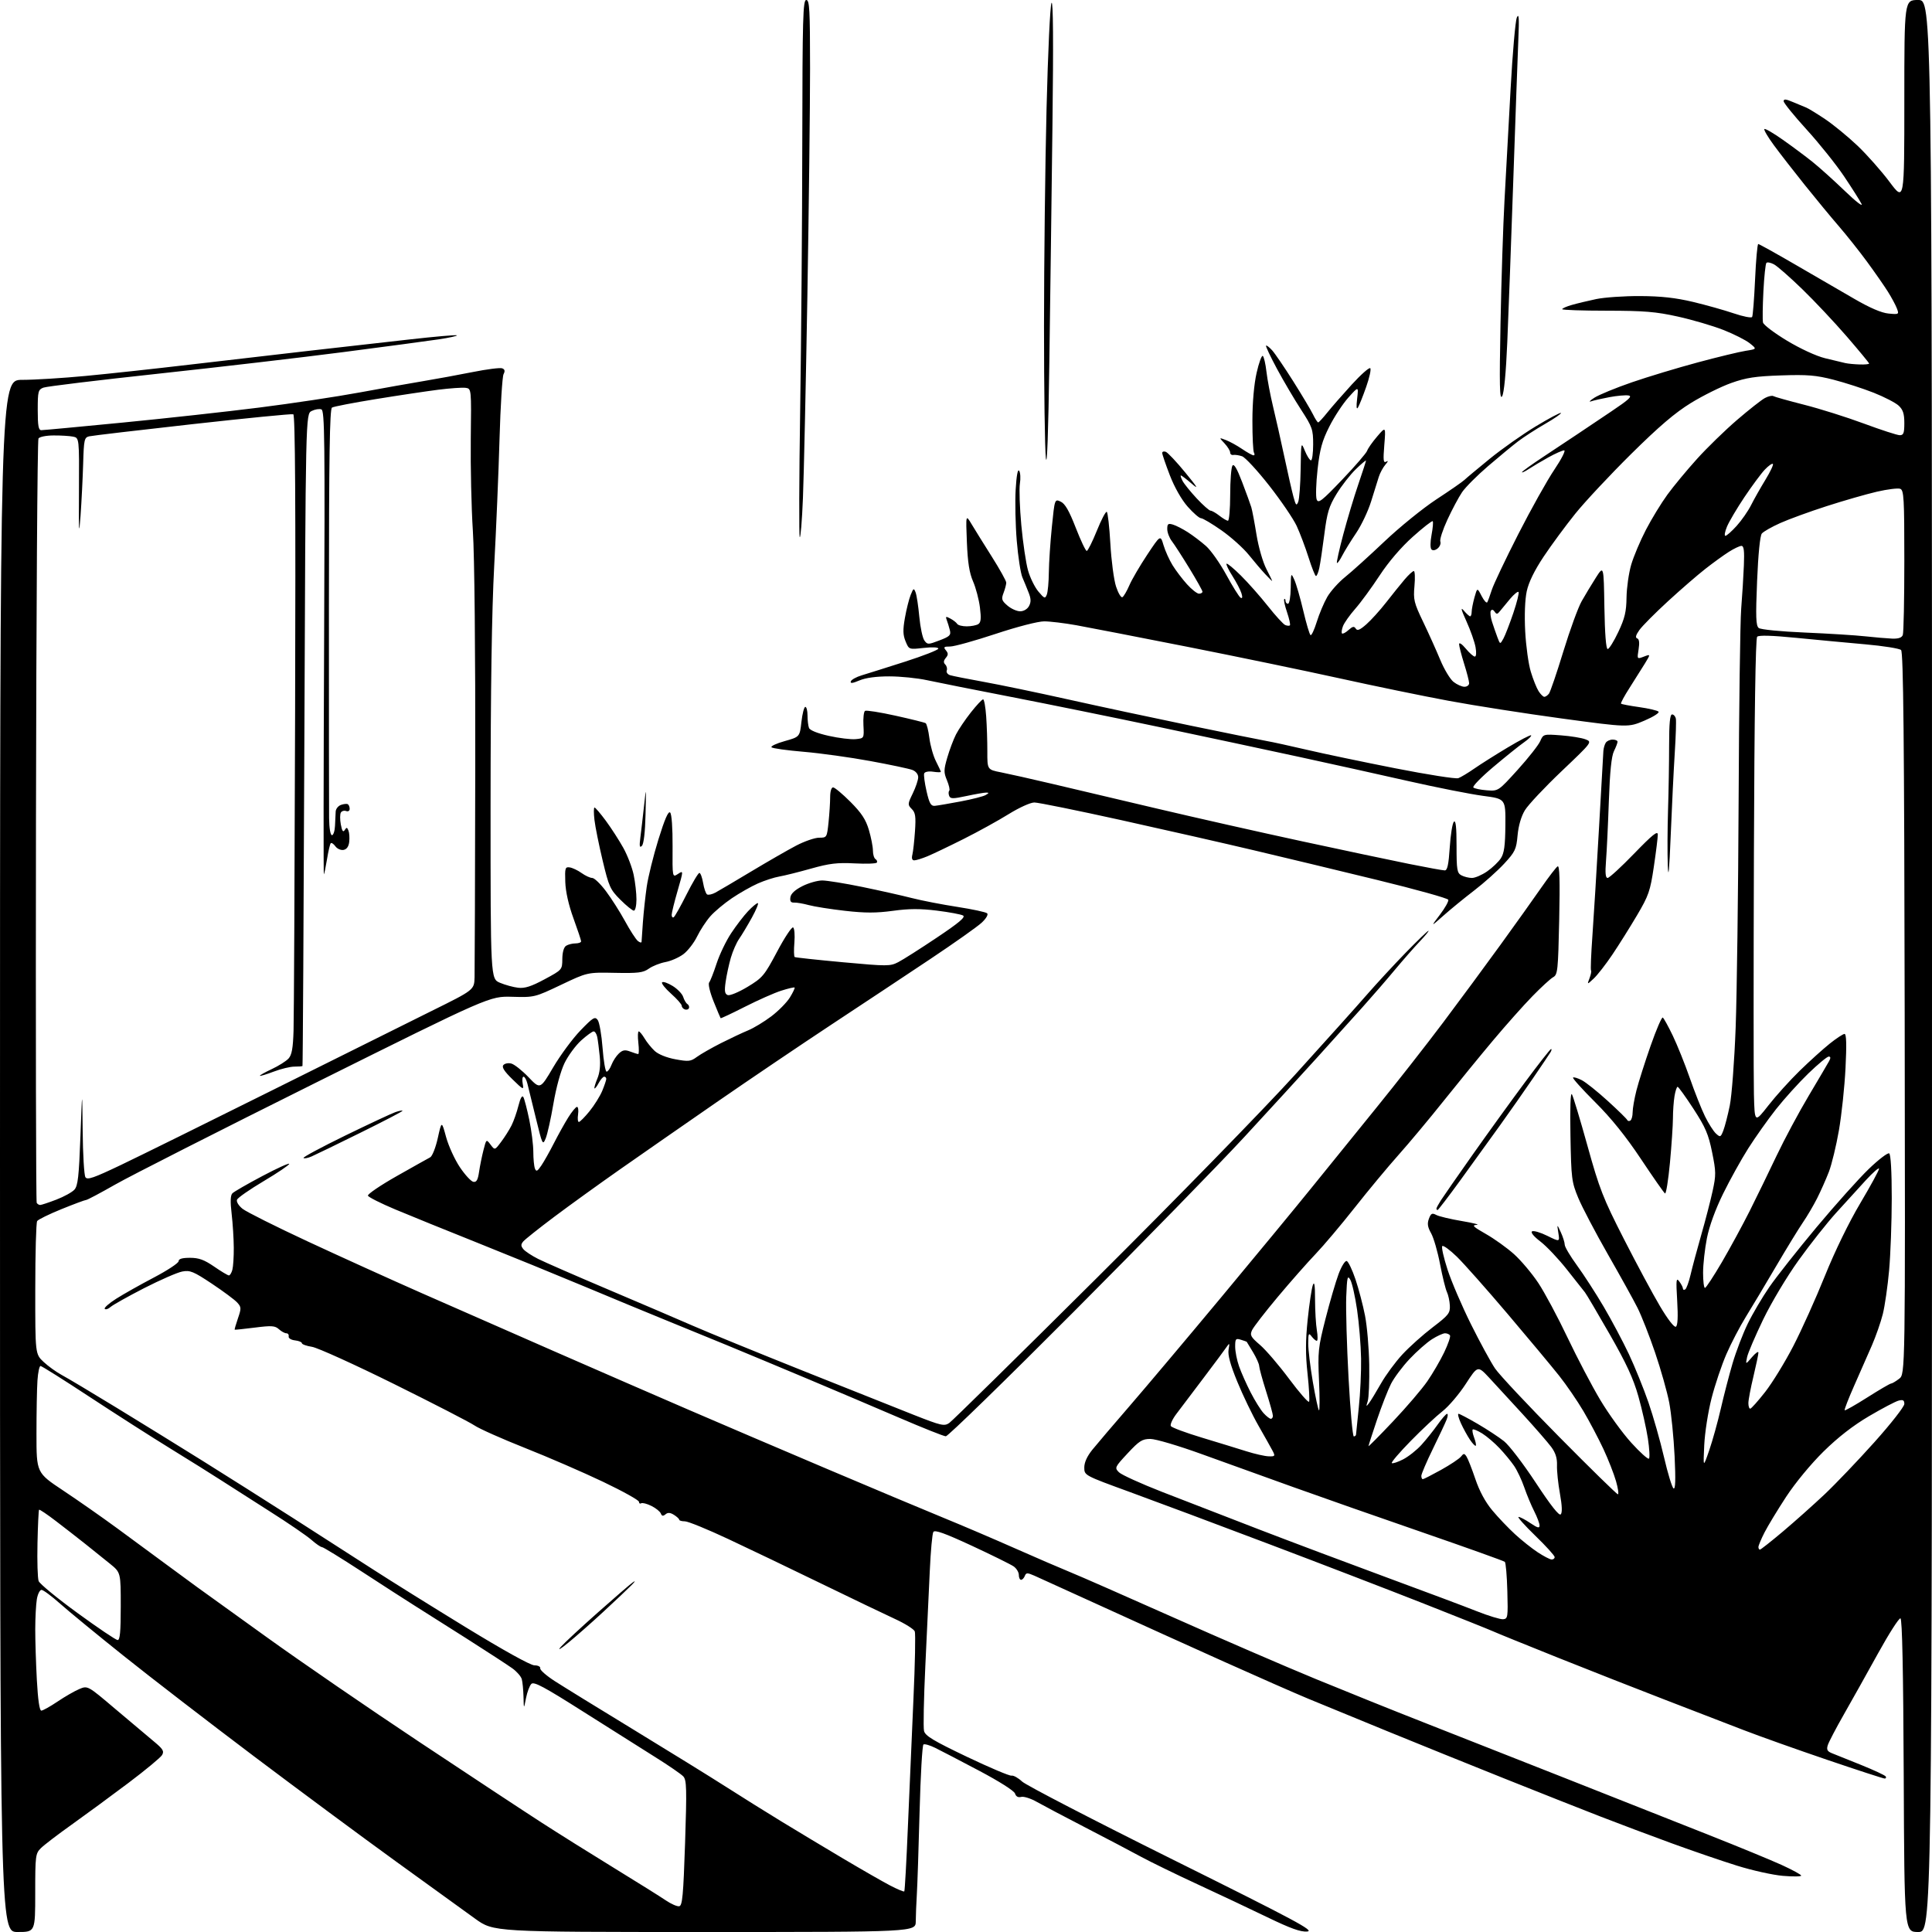 <?xml version="1.0" encoding="UTF-8" standalone="no"?>
<svg 
  version="1.1" 
  xmlns="http://www.w3.org/2000/svg" 
  xmlns:xlink="http://www.w3.org/1999/xlink" 
  xmlns:svg="http://www.w3.org/2000/svg"
  xmlns:rdf="http://www.w3.org/1999/02/22-rdf-syntax-ns#"
  xmlns:cc="http://creativecommons.org/ns#"
  xmlns:dc="http://purl.org/dc/elements/1.1/"
  viewBox="0 0 768 768"
  width="768"
  height="768"
>
<style>svg {background-color: white; }</style>"
<path stroke="none" fill="black" fill-rule="evenodd" d="M7.00,768.00C0.00,768.00 0.00,768.00 0.00,459.50C0.00,151.00 0.00,151.00 8.81,151.00C13.66,151.00 25.02,150.30 34.06,149.44C43.10,148.59 61.75,146.56 75.50,144.94C89.25,143.32 110.40,140.87 122.50,139.49C134.60,138.12 152.75,136.07 162.84,134.93C172.93,133.79 181.39,133.05 181.63,133.30C181.88,133.54 178.57,134.27 174.29,134.91C170.01,135.55 153.00,137.82 136.50,139.96C120.00,142.10 86.92,145.96 63.00,148.54C39.08,151.12 18.49,153.61 17.25,154.09C15.18,154.89 15.00,155.58 15.00,162.98C15.00,169.25 15.31,171.00 16.42,171.00C17.21,171.00 31.72,169.65 48.67,167.99C65.63,166.34 90.07,163.65 103.00,162.02C115.93,160.39 133.93,157.68 143.00,156.00C152.07,154.32 163.55,152.28 168.50,151.46C173.45,150.64 182.15,149.04 187.83,147.91C193.50,146.77 198.81,146.10 199.62,146.41C200.67,146.81 200.83,147.47 200.17,148.74C199.67,149.71 198.95,161.30 198.57,174.50C198.19,187.70 197.24,210.43 196.45,225.00C195.49,242.88 195.02,273.87 195.01,320.30C195.00,389.10 195.00,389.10 198.75,390.67C200.81,391.54 204.07,392.43 206.00,392.65C208.64,392.95 211.21,392.12 216.50,389.27C223.48,385.51 223.50,385.49 223.53,381.19C223.56,378.53 224.13,376.53 225.03,375.96C225.84,375.45 227.51,375.02 228.75,375.02C229.99,375.01 231.00,374.64 231.00,374.19C231.00,373.75 229.63,369.63 227.96,365.05C226.04,359.78 224.84,354.48 224.71,350.61C224.52,345.01 224.67,344.53 226.50,344.81C227.60,344.98 229.72,345.99 231.21,347.06C232.70,348.13 234.60,349.00 235.43,349.00C236.26,349.00 238.71,351.36 240.87,354.25C243.04,357.14 246.45,362.50 248.45,366.16C250.45,369.83 252.74,373.37 253.54,374.04C254.35,374.70 255.01,374.85 255.03,374.37C255.05,373.89 255.29,370.35 255.57,366.50C255.85,362.65 256.53,356.35 257.08,352.50C257.63,348.65 259.72,340.20 261.72,333.73C264.23,325.62 265.68,322.28 266.40,323.00C267.01,323.61 267.40,329.12 267.36,336.45C267.28,348.86 267.28,348.86 269.50,347.41C271.71,345.96 271.71,345.96 269.36,354.09C268.06,358.57 267.00,362.88 267.00,363.67C267.00,364.47 267.36,364.89 267.81,364.62C268.25,364.35 270.55,360.27 272.91,355.56C275.28,350.85 277.57,347.00 278.02,347.00C278.46,347.00 279.13,348.80 279.50,350.99C279.87,353.19 280.58,355.24 281.08,355.55C281.58,355.86 283.08,355.53 284.41,354.81C285.74,354.09 292.16,350.30 298.67,346.39C305.18,342.48 313.20,337.87 316.50,336.14C319.80,334.42 323.90,333.00 325.61,333.00C328.68,333.00 328.72,332.93 329.36,326.85C329.71,323.47 330.00,318.97 330.00,316.85C330.00,314.60 330.48,313.00 331.16,313.00C331.80,313.00 334.90,315.59 338.06,318.75C342.47,323.18 344.16,325.75 345.40,329.93C346.28,332.92 347.00,336.60 347.00,338.12C347.00,339.64 347.46,341.16 348.02,341.51C348.58,341.86 348.82,342.48 348.57,342.89C348.31,343.31 344.32,343.45 339.71,343.21C332.86,342.85 329.68,343.23 322.41,345.28C317.51,346.66 311.83,348.08 309.79,348.43C307.75,348.78 303.93,350.02 301.29,351.18C298.66,352.34 293.99,354.99 290.93,357.06C287.86,359.14 283.99,362.38 282.34,364.27C280.68,366.16 278.33,369.76 277.11,372.27C275.89,374.78 273.46,377.93 271.70,379.27C269.94,380.60 266.72,382.03 264.53,382.43C262.35,382.84 259.37,384.02 257.92,385.06C255.65,386.67 253.68,386.91 244.38,386.72C233.50,386.50 233.50,386.50 223.00,391.50C212.58,396.45 212.43,396.49 203.58,396.24C194.66,395.99 194.66,395.99 125.58,430.37C87.59,449.28 51.68,467.51 45.79,470.88C39.89,474.24 34.70,477.00 34.25,477.00C33.80,477.00 29.40,478.64 24.47,480.64C19.53,482.64 15.17,484.78 14.77,485.39C14.36,486.00 14.02,498.15 14.02,512.38C14.00,538.26 14.00,538.26 17.33,541.38C19.16,543.10 22.42,545.44 24.58,546.60C26.74,547.75 36.60,553.64 46.50,559.69C56.40,565.74 71.70,575.19 80.50,580.68C89.30,586.17 105.50,596.42 116.50,603.45C127.50,610.49 141.90,619.74 148.50,624.01C155.10,628.28 171.61,638.58 185.19,646.89C200.08,656.00 210.90,662.00 212.44,662.00C213.89,662.00 214.89,662.51 214.75,663.19C214.61,663.85 217.20,666.12 220.50,668.25C223.80,670.38 237.97,679.12 252.00,687.66C266.02,696.20 282.45,706.36 288.50,710.23C294.55,714.10 304.45,720.29 310.50,723.98C316.55,727.67 327.57,734.30 335.00,738.71C342.43,743.12 350.88,747.97 353.79,749.49C356.70,751.01 359.26,752.08 359.47,751.86C359.68,751.65 360.33,740.01 360.91,725.99C361.49,711.97 362.48,689.16 363.11,675.31C363.74,661.45 363.98,649.39 363.64,648.51C363.30,647.62 359.76,645.39 355.76,643.56C351.77,641.72 338.60,635.40 326.50,629.52C314.40,623.63 297.75,615.65 289.50,611.79C281.25,607.92 273.49,604.75 272.25,604.75C271.01,604.75 270.00,604.46 270.00,604.12C270.00,603.77 269.06,602.90 267.92,602.18C266.41,601.24 265.48,601.18 264.54,601.97C263.58,602.77 263.09,602.68 262.69,601.64C262.39,600.86 260.71,599.50 258.95,598.63C257.19,597.75 255.36,597.28 254.88,597.58C254.40,597.87 254.00,597.61 254.00,596.99C254.00,596.36 247.59,592.79 239.75,589.05C231.91,585.31 217.99,579.27 208.80,575.63C199.62,571.99 190.54,567.95 188.63,566.65C186.71,565.35 172.31,557.93 156.62,550.16C140.93,542.39 126.27,535.75 124.05,535.39C121.82,535.04 120.00,534.38 120.00,533.94C120.00,533.50 118.76,532.99 117.25,532.82C115.70,532.64 114.61,531.95 114.75,531.25C114.89,530.56 114.47,530.00 113.83,530.00C113.18,530.00 111.85,529.27 110.87,528.38C109.32,526.98 107.98,526.89 101.29,527.74C97.00,528.28 93.41,528.66 93.29,528.57C93.18,528.49 93.76,526.47 94.58,524.08C95.96,520.08 95.94,519.59 94.29,517.77C93.31,516.69 88.78,513.32 84.23,510.29C76.89,505.41 75.56,504.86 72.44,505.45C70.50,505.81 63.67,508.80 57.25,512.08C50.84,515.37 44.86,518.73 43.96,519.53C43.07,520.34 42.02,520.69 41.64,520.30C41.25,519.92 43.31,518.10 46.22,516.25C49.12,514.41 55.89,510.60 61.25,507.79C66.61,504.97 71.00,502.07 71.00,501.34C71.00,500.42 72.42,500.00 75.52,500.00C79.06,500.00 81.16,500.77 85.14,503.50C87.93,505.43 90.57,507.00 91.00,507.00C91.42,507.00 92.04,505.99 92.37,504.75C92.70,503.51 92.96,499.57 92.93,496.00C92.91,492.43 92.53,486.35 92.08,482.50C91.50,477.64 91.60,475.15 92.38,474.36C92.99,473.73 98.34,470.65 104.25,467.52C110.16,464.39 114.99,462.20 114.97,462.66C114.95,463.12 110.40,466.20 104.85,469.50C99.30,472.80 94.51,476.13 94.21,476.91C93.90,477.72 94.85,479.26 96.42,480.52C97.94,481.73 109.60,487.57 122.34,493.50C135.08,499.43 155.40,508.64 167.50,513.98C179.60,519.32 203.45,529.79 220.50,537.25C237.55,544.71 261.40,555.09 273.50,560.31C285.60,565.54 310.35,576.11 328.50,583.81C346.65,591.51 367.57,600.29 375.00,603.33C382.43,606.37 395.25,611.84 403.50,615.50C411.75,619.15 421.65,623.42 425.50,624.99C429.35,626.55 447.80,634.66 466.50,642.99C485.20,651.33 510.62,662.32 523.00,667.42C535.38,672.51 554.50,680.20 565.50,684.51C576.50,688.82 601.92,698.83 622.00,706.77C642.08,714.70 667.95,724.93 679.50,729.51C691.05,734.08 703.99,739.41 708.25,741.35C712.51,743.30 716.00,745.20 716.00,745.59C716.00,745.98 712.73,746.02 708.73,745.68C704.73,745.34 696.51,743.52 690.48,741.63C684.44,739.75 672.75,735.74 664.50,732.73C656.25,729.72 643.42,724.90 636.00,722.02C628.58,719.14 611.48,712.37 598.00,706.98C584.52,701.59 563.60,693.14 551.50,688.19C539.40,683.25 525.23,677.43 520.00,675.25C514.77,673.08 499.70,666.45 486.50,660.52C473.30,654.60 451.70,644.81 438.50,638.78C425.30,632.75 413.03,627.17 411.23,626.38C408.35,625.12 407.89,625.14 407.37,626.48C407.05,627.31 406.38,628.00 405.89,628.00C405.40,628.00 405.00,627.13 405.00,626.06C405.00,624.99 404.07,623.46 402.94,622.67C401.81,621.88 394.34,618.19 386.34,614.47C375.57,609.48 371.59,608.05 371.02,608.97C370.59,609.66 369.96,616.58 369.61,624.36C369.26,632.14 368.46,649.12 367.84,662.10C367.22,675.09 366.98,686.79 367.32,688.10C367.81,690.04 371.08,692.01 384.32,698.33C393.34,702.63 401.34,706.02 402.11,705.85C402.87,705.69 404.76,706.74 406.30,708.19C407.84,709.64 434.76,723.58 466.11,739.16C515.22,763.57 522.64,767.54 519.64,767.81C517.03,768.03 513.07,766.62 503.83,762.15C497.05,758.87 484.52,752.96 476.00,749.02C467.48,745.08 457.35,740.14 453.50,738.05C449.65,735.95 439.75,730.75 431.50,726.49C423.25,722.23 414.55,717.63 412.16,716.28C409.78,714.92 406.98,714.03 405.95,714.30C404.72,714.62 403.87,714.16 403.49,712.96C403.14,711.88 397.27,708.15 389.20,703.88C381.67,699.90 373.80,695.80 371.72,694.78C369.64,693.76 367.55,693.16 367.09,693.45C366.62,693.74 365.93,705.79 365.55,720.24C365.17,734.68 364.68,749.42 364.46,753.00C364.24,756.58 364.05,761.41 364.03,763.75C364.00,768.00 364.00,768.00 280.11,768.00C196.21,768.00 196.21,768.00 188.86,762.70C184.81,759.78 170.70,749.58 157.50,740.03C144.30,730.49 118.88,711.66 101.00,698.19C83.12,684.71 59.83,666.77 49.24,658.30C38.65,649.84 27.23,640.46 23.87,637.46C20.50,634.46 17.19,632.00 16.50,632.00C15.82,632.00 14.98,633.69 14.64,635.75C14.30,637.81 14.02,643.14 14.01,647.59C14.00,652.04 14.29,661.16 14.65,667.84C15.08,675.69 15.70,680.00 16.42,680.00C17.03,680.00 19.93,678.38 22.86,676.41C25.79,674.43 29.69,672.19 31.53,671.42C34.86,670.03 34.86,670.03 45.75,679.27C51.75,684.34 58.64,690.15 61.07,692.17C64.82,695.27 65.33,696.11 64.42,697.67C63.82,698.67 57.75,703.70 50.92,708.84C44.09,713.98 34.00,721.39 28.50,725.31C23.00,729.22 17.49,733.44 16.25,734.67C14.11,736.80 14.00,737.66 14.00,752.45C14.00,768.00 14.00,768.00 7.00,768.00zM762.51,768.00C757.02,768.00 757.02,768.00 756.76,705.83C756.58,663.99 756.16,643.55 755.46,643.32C754.89,643.13 750.88,649.39 746.55,657.24C742.22,665.08 736.11,676.00 732.97,681.50C729.83,687.00 726.95,692.51 726.57,693.74C726.02,695.50 726.37,696.18 728.19,696.92C729.46,697.43 734.68,699.53 739.79,701.58C744.90,703.64 749.31,705.70 749.60,706.16C749.88,706.62 749.70,707.00 749.18,707.00C748.67,707.00 738.40,703.66 726.37,699.57C714.34,695.48 699.33,690.14 693.00,687.69C686.67,685.25 672.73,679.87 662.00,675.73C651.27,671.60 632.15,664.08 619.50,659.03C606.85,653.97 595.15,649.22 593.50,648.47C591.85,647.73 579.48,642.78 566.00,637.47C552.52,632.16 524.85,621.51 504.50,613.81C484.15,606.10 459.30,596.81 449.27,593.15C431.04,586.50 431.04,586.50 431.02,583.39C431.01,581.35 432.12,578.90 434.25,576.26C436.04,574.05 442.70,566.23 449.07,558.87C455.43,551.52 471.87,532.00 485.61,515.50C499.35,499.00 515.49,479.43 521.49,472.00C527.48,464.57 538.96,450.40 547.00,440.50C555.04,430.60 567.03,415.30 573.64,406.50C580.25,397.70 590.55,383.75 596.52,375.50C602.50,367.25 609.79,357.03 612.73,352.78C615.68,348.54 618.58,344.76 619.18,344.39C619.96,343.91 620.14,349.92 619.81,365.55C619.37,385.78 619.20,387.46 617.42,388.44C616.36,389.02 612.65,392.43 609.17,396.00C605.68,399.57 598.67,407.45 593.59,413.50C588.50,419.55 579.68,430.35 573.97,437.50C568.27,444.65 560.16,454.36 555.94,459.09C551.73,463.81 543.87,473.26 538.49,480.09C533.11,486.91 526.11,495.20 522.95,498.50C519.79,501.80 513.04,509.45 507.97,515.50C502.90,521.55 498.28,527.52 497.71,528.76C496.79,530.75 497.17,531.46 500.85,534.61C503.15,536.57 508.37,542.66 512.44,548.12C516.52,553.58 520.08,557.67 520.37,557.21C520.65,556.75 520.38,551.75 519.77,546.09C518.93,538.37 518.95,532.99 519.83,524.47C520.48,518.24 521.41,512.09 521.88,510.82C522.49,509.19 522.75,510.89 522.75,516.55C522.76,520.98 523.08,526.49 523.47,528.80C523.86,531.11 523.85,533.00 523.45,533.00C523.05,533.00 522.12,532.21 521.39,531.25C520.22,529.71 520.06,530.04 520.04,534.00C520.03,536.48 520.85,543.35 521.86,549.27C522.88,555.19 523.97,560.30 524.30,560.63C524.62,560.96 524.64,555.66 524.33,548.86C523.82,537.31 523.99,535.70 526.91,524.24C528.63,517.50 530.97,509.49 532.11,506.44C533.26,503.36 534.70,501.06 535.34,501.27C535.98,501.48 537.55,504.77 538.83,508.57C540.11,512.38 541.82,518.88 542.62,523.00C543.43,527.12 544.18,535.90 544.29,542.50C544.40,549.10 544.13,555.62 543.69,557.00C542.99,559.20 543.05,559.29 544.20,557.78C544.91,556.83 547.06,553.31 548.96,549.96C550.86,546.61 554.69,541.41 557.46,538.42C560.23,535.42 565.65,530.57 569.50,527.64C575.83,522.82 576.48,521.99 576.34,519.00C576.25,517.18 575.72,514.75 575.17,513.59C574.62,512.44 573.39,507.45 572.44,502.50C571.50,497.55 569.90,492.03 568.89,490.24C567.49,487.76 567.29,486.38 568.02,484.45C568.83,482.32 569.29,482.09 570.93,482.96C572.01,483.54 576.63,484.64 581.19,485.40C585.76,486.17 588.38,486.85 587.00,486.91C584.95,487.01 585.60,487.65 590.63,490.51C594.01,492.42 599.05,496.04 601.85,498.55C604.64,501.06 608.98,506.21 611.50,510.00C614.01,513.78 619.24,523.54 623.11,531.69C626.99,539.84 632.84,551.00 636.13,556.50C639.41,562.00 644.95,569.65 648.45,573.50C651.94,577.35 655.11,580.20 655.49,579.83C655.87,579.46 655.67,575.86 655.06,571.83C654.44,567.80 652.75,560.27 651.29,555.10C649.28,547.98 646.52,541.99 639.84,530.33C635.00,521.88 630.59,514.40 630.04,513.73C629.49,513.05 626.28,508.99 622.91,504.71C619.53,500.42 614.78,495.40 612.35,493.54C609.69,491.51 608.37,489.89 609.02,489.48C609.63,489.11 612.35,489.91 615.08,491.26C620.04,493.71 620.04,493.71 619.47,490.11C618.91,486.50 618.91,486.50 620.46,489.86C621.31,491.72 622.00,493.93 622.00,494.78C622.00,495.64 624.20,499.36 626.90,503.05C629.59,506.74 634.35,514.11 637.48,519.42C640.61,524.74 645.12,533.23 647.51,538.29C649.89,543.36 653.39,552.00 655.29,557.50C657.19,563.00 659.97,572.79 661.47,579.25C662.97,585.72 664.68,591.30 665.26,591.66C666.01,592.12 666.13,588.26 665.68,578.83C665.32,571.41 664.36,561.85 663.55,557.58C662.73,553.31 660.20,544.36 657.93,537.69C655.66,531.02 652.51,522.99 650.92,519.85C649.34,516.70 644.02,507.11 639.11,498.53C634.20,489.94 628.93,479.90 627.39,476.21C624.76,469.86 624.59,468.53 624.28,451.50C624.07,440.35 624.29,434.07 624.86,435.00C625.36,435.82 628.15,445.05 631.05,455.50C635.81,472.63 637.23,476.27 645.51,492.50C650.56,502.40 657.03,514.45 659.90,519.28C663.00,524.50 665.55,527.78 666.19,527.38C666.92,526.93 667.09,523.51 666.71,517.11C666.21,508.62 666.31,507.73 667.57,509.44C668.36,510.51 669.00,511.77 669.00,512.25C669.00,512.73 669.40,512.87 669.90,512.56C670.39,512.26 671.35,509.64 672.02,506.75C672.69,503.86 674.59,496.77 676.24,491.00C677.90,485.23 679.94,477.35 680.78,473.50C682.18,467.09 682.17,465.79 680.58,458.00C679.14,450.87 677.94,448.09 673.18,440.77C670.06,435.98 667.22,432.04 666.88,432.02C666.54,432.01 665.98,433.69 665.64,435.75C665.30,437.81 665.02,441.75 665.02,444.50C665.01,447.25 664.48,455.21 663.83,462.20C663.17,469.18 662.29,474.68 661.87,474.42C661.44,474.16 657.14,467.99 652.30,460.72C646.32,451.74 640.51,444.52 634.15,438.18C629.01,433.06 625.03,428.63 625.31,428.36C625.59,428.08 627.15,428.55 628.79,429.39C630.43,430.24 635.08,433.96 639.13,437.66C643.19,441.35 646.65,444.75 646.84,445.20C647.02,445.65 647.58,445.76 648.09,445.45C648.59,445.14 649.00,443.65 649.00,442.15C649.00,440.65 649.68,436.74 650.51,433.46C651.34,430.18 653.87,422.22 656.13,415.76C658.39,409.31 660.57,404.23 660.98,404.49C661.39,404.74 663.18,408.00 664.97,411.72C666.76,415.45 669.79,423.00 671.71,428.50C673.62,434.00 676.34,440.86 677.75,443.74C679.16,446.61 681.13,449.71 682.13,450.62C683.84,452.17 684.01,452.09 685.06,449.38C685.67,447.80 686.82,443.35 687.61,439.50C688.40,435.65 689.45,421.70 689.95,408.50C690.44,395.30 690.97,354.57 691.13,318.00C691.28,281.43 691.74,247.22 692.15,242.00C692.57,236.78 693.05,229.01 693.22,224.75C693.46,218.93 693.22,217.00 692.25,217.00C691.54,217.00 689.28,218.07 687.23,219.38C685.18,220.68 680.98,223.72 677.91,226.13C674.83,228.53 668.15,234.32 663.05,239.00C657.95,243.68 652.84,248.82 651.69,250.43C650.26,252.44 649.98,253.49 650.80,253.77C651.61,254.04 651.79,255.45 651.37,258.11C650.74,262.05 650.74,262.05 653.45,261.02C656.17,259.98 656.17,259.98 653.88,263.74C652.61,265.81 649.87,270.16 647.79,273.41C645.70,276.66 644.17,279.50 644.39,279.72C644.61,279.94 647.86,280.56 651.62,281.09C655.38,281.62 658.83,282.43 659.29,282.89C659.75,283.35 657.23,284.95 653.69,286.46C647.26,289.19 647.26,289.19 620.88,285.62C606.37,283.65 586.12,280.49 575.87,278.58C565.62,276.68 546.05,272.64 532.37,269.62C518.69,266.60 491.52,260.97 472.00,257.11C452.48,253.26 432.64,249.40 427.92,248.55C423.20,247.70 417.42,247.00 415.07,247.00C412.61,247.00 404.37,249.13 395.71,252.00C387.41,254.75 379.30,257.00 377.69,257.00C375.19,257.00 374.94,257.22 376.00,258.50C376.99,259.70 376.99,260.31 375.96,261.54C375.05,262.65 374.99,263.39 375.76,264.16C376.36,264.76 376.62,265.82 376.35,266.53C376.08,267.24 376.68,268.08 377.68,268.40C378.68,268.71 384.68,269.90 391.00,271.04C397.32,272.18 412.40,275.31 424.50,278.01C436.60,280.71 458.43,285.38 473.00,288.39C487.57,291.40 501.30,294.18 503.50,294.56C505.70,294.93 512.90,296.51 519.50,298.05C526.10,299.60 541.94,302.91 554.70,305.42C567.45,307.93 578.70,309.69 579.70,309.34C580.69,308.98 583.52,307.28 586.00,305.56C588.48,303.83 594.48,300.04 599.34,297.13C604.20,294.22 608.38,292.05 608.64,292.31C608.90,292.57 607.63,293.82 605.81,295.09C603.99,296.36 598.53,300.74 593.68,304.83C588.83,308.91 585.23,312.61 585.68,313.04C586.13,313.47 588.55,313.97 591.05,314.16C595.60,314.50 595.60,314.50 603.30,306.00C607.53,301.32 611.56,296.21 612.25,294.64C613.49,291.80 613.56,291.79 620.50,292.31C624.35,292.60 628.73,293.31 630.24,293.89C632.98,294.94 632.98,294.94 620.74,306.58C614.01,312.98 607.45,319.96 606.16,322.10C604.69,324.53 603.61,328.25 603.26,332.07C602.76,337.62 602.29,338.61 597.93,343.33C595.30,346.17 589.93,350.98 585.99,354.00C582.05,357.02 576.55,361.52 573.76,364.00C568.69,368.50 568.69,368.50 572.38,363.62C574.42,360.94 575.92,358.26 575.72,357.67C575.53,357.08 562.79,353.53 547.43,349.79C532.07,346.04 510.05,340.75 498.50,338.02C486.95,335.28 463.20,329.89 445.73,326.02C428.25,322.16 412.71,319.00 411.18,319.00C409.62,319.00 405.15,321.03 400.95,323.63C396.85,326.18 388.77,330.64 383.00,333.53C377.23,336.43 370.76,339.52 368.63,340.40C366.50,341.28 364.16,342.00 363.44,342.00C362.57,342.00 362.31,341.23 362.68,339.75C362.99,338.51 363.45,334.31 363.72,330.42C364.12,324.58 363.90,323.04 362.44,321.59C360.77,319.91 360.78,319.62 362.84,315.39C364.03,312.94 365.00,310.05 365.00,308.95C365.00,307.77 364.04,306.58 362.66,306.06C361.37,305.57 353.83,303.97 345.91,302.52C337.98,301.06 326.10,299.41 319.50,298.85C312.90,298.30 307.14,297.49 306.70,297.07C306.25,296.64 308.60,295.53 311.90,294.61C317.91,292.92 317.91,292.92 318.58,286.96C318.95,283.68 319.65,281.00 320.13,281.00C320.61,281.00 321.00,282.54 321.00,284.42C321.00,286.30 321.26,288.53 321.59,289.37C321.95,290.31 324.99,291.53 329.46,292.52C333.47,293.42 338.27,294.00 340.13,293.82C343.50,293.50 343.50,293.50 343.23,288.32C343.08,285.48 343.36,282.89 343.87,282.58C344.37,282.27 349.81,283.13 355.95,284.49C362.10,285.85 367.50,287.19 367.95,287.47C368.40,287.75 369.07,290.41 369.44,293.39C369.82,296.37 370.99,300.53 372.06,302.62C373.13,304.71 374.00,306.60 374.00,306.82C374.00,307.05 372.61,307.02 370.91,306.77C369.13,306.51 367.63,306.80 367.38,307.45C367.14,308.07 367.57,311.26 368.32,314.54C369.43,319.38 370.05,320.47 371.60,320.33C372.64,320.24 377.24,319.46 381.82,318.59C386.40,317.73 390.90,316.58 391.82,316.04C393.18,315.25 393.21,315.06 392.00,315.07C391.18,315.07 387.65,315.68 384.18,316.43C378.73,317.59 377.78,317.58 377.30,316.35C377.00,315.56 377.02,314.65 377.34,314.33C377.66,314.01 377.25,312.15 376.44,310.20C375.12,307.04 375.13,306.06 376.57,301.11C377.46,298.06 379.01,293.94 380.02,291.96C381.03,289.98 383.70,286.03 385.95,283.18C388.20,280.33 390.38,278.00 390.80,278.00C391.21,278.00 391.76,281.04 392.02,284.75C392.29,288.46 392.49,294.75 392.48,298.73C392.46,305.95 392.46,305.95 397.98,307.03C401.02,307.63 410.02,309.65 418.00,311.53C425.98,313.41 444.88,317.87 460.00,321.44C475.12,325.01 501.00,330.85 517.50,334.41C534.00,337.97 553.22,342.04 560.22,343.44C567.22,344.85 573.56,346.00 574.32,346.00C575.35,346.00 575.85,343.68 576.30,336.86C576.62,331.83 577.36,327.24 577.94,326.66C578.69,325.91 579.00,328.78 579.00,336.26C579.00,345.79 579.21,347.04 580.93,347.96C582.00,348.53 583.89,349.00 585.13,349.00C586.37,349.00 589.08,347.83 591.15,346.40C593.21,344.97 595.67,342.62 596.61,341.19C597.93,339.18 598.34,336.18 598.41,328.06C598.50,317.54 598.50,317.54 589.50,316.36C584.55,315.70 571.27,313.08 560.00,310.53C548.73,307.97 529.15,303.64 516.50,300.89C503.85,298.15 478.88,292.82 461.00,289.05C443.12,285.28 416.57,279.88 402.00,277.05C387.43,274.22 372.36,271.22 368.52,270.39C364.68,269.55 357.93,268.87 353.52,268.87C348.34,268.86 344.14,269.43 341.65,270.48C338.90,271.65 337.91,271.76 338.21,270.87C338.44,270.18 340.40,269.09 342.56,268.45C344.73,267.80 352.46,265.36 359.75,263.03C367.04,260.69 373.00,258.36 373.00,257.84C373.00,257.29 370.62,257.17 367.17,257.56C361.33,258.22 361.33,258.22 359.99,254.97C358.93,252.42 358.87,250.41 359.72,245.61C360.31,242.25 361.34,238.15 362.00,236.50C363.10,233.76 363.27,233.68 363.97,235.50C364.39,236.60 365.05,240.95 365.44,245.16C365.83,249.38 366.74,253.63 367.45,254.60C368.69,256.29 368.95,256.29 373.45,254.57C377.55,253.01 378.09,252.48 377.58,250.48C377.27,249.22 376.71,247.42 376.35,246.48C375.79,245.01 375.99,244.93 377.79,245.89C378.95,246.51 380.17,247.46 380.50,248.01C380.84,248.55 382.55,248.99 384.31,248.98C386.06,248.98 388.12,248.58 388.88,248.10C389.93,247.43 390.09,245.88 389.54,241.49C389.15,238.34 387.92,233.68 386.81,231.13C385.33,227.73 384.68,223.59 384.35,215.50C383.91,204.50 383.91,204.50 386.21,208.34C387.47,210.45 391.09,216.27 394.25,221.27C397.41,226.27 400.00,230.92 400.00,231.61C400.00,232.30 399.52,234.13 398.93,235.68C397.99,238.16 398.17,238.75 400.49,240.74C401.93,241.98 404.20,243.00 405.52,243.00C406.94,243.00 408.39,242.14 409.05,240.91C409.89,239.34 409.86,238.02 408.93,235.66C408.26,233.92 407.12,231.15 406.41,229.50C405.71,227.85 404.70,221.32 404.18,215.00C403.65,208.68 403.46,199.52 403.74,194.65C404.07,189.04 404.58,186.30 405.14,187.15C405.63,187.89 405.75,190.19 405.42,192.27C405.09,194.34 405.35,201.76 405.99,208.77C406.64,215.77 407.83,223.87 408.66,226.76C409.48,229.66 411.33,233.42 412.77,235.14C415.15,237.96 415.45,238.08 416.12,236.37C416.53,235.34 416.89,231.38 416.93,227.56C416.97,223.74 417.51,215.60 418.13,209.46C419.26,198.31 419.26,198.31 421.64,199.41C423.37,200.21 424.98,202.99 427.61,209.75C429.59,214.84 431.56,219.00 431.99,219.00C432.42,219.00 434.22,215.40 436.00,211.01C437.77,206.61 439.55,203.22 439.96,203.47C440.36,203.72 441.01,209.43 441.39,216.14C441.77,222.86 442.78,230.52 443.65,233.17C444.52,235.81 445.66,237.71 446.19,237.38C446.73,237.05 447.97,234.92 448.95,232.64C449.93,230.36 453.12,224.92 456.02,220.54C461.30,212.59 461.30,212.59 462.52,216.72C463.20,218.99 464.81,222.57 466.11,224.68C467.40,226.78 469.99,230.19 471.85,232.25C473.71,234.31 475.86,236.00 476.62,236.00C477.38,236.00 478.00,235.64 478.00,235.21C478.00,234.77 475.67,230.61 472.83,225.96C469.99,221.31 466.84,216.43 465.83,215.12C464.82,213.80 464.00,211.64 464.00,210.30C464.00,208.24 464.35,207.97 466.25,208.53C467.49,208.90 470.15,210.26 472.17,211.56C474.20,212.86 477.44,215.32 479.38,217.03C481.32,218.73 484.97,223.90 487.48,228.52C490.00,233.14 492.55,237.22 493.14,237.59C493.86,238.03 493.98,237.46 493.51,235.88C493.12,234.57 491.51,231.49 489.95,229.03C488.38,226.58 487.31,224.35 487.57,224.09C487.84,223.83 490.40,225.95 493.27,228.79C496.15,231.64 500.98,237.10 504.00,240.92C507.02,244.74 510.13,248.14 510.89,248.46C511.66,248.78 512.50,248.84 512.76,248.58C513.01,248.32 512.50,245.98 511.62,243.38C510.73,240.79 510.23,238.44 510.50,238.16C510.78,237.89 511.00,238.19 511.00,238.83C511.00,239.48 511.45,240.00 512.00,240.00C512.55,240.00 513.04,237.20 513.08,233.75C513.16,227.65 513.19,227.57 514.53,230.50C515.28,232.15 516.87,237.67 518.07,242.77C519.27,247.87 520.57,252.24 520.96,252.47C521.35,252.71 522.46,250.34 523.43,247.20C524.40,244.07 526.27,239.62 527.60,237.31C528.93,235.01 532.15,231.42 534.76,229.33C537.37,227.24 544.40,220.88 550.39,215.20C556.38,209.52 565.66,202.00 571.01,198.49C576.36,194.99 581.36,191.52 582.12,190.79C582.88,190.06 587.42,186.27 592.20,182.37C596.99,178.47 605.21,172.67 610.47,169.49C615.73,166.31 620.24,163.91 620.49,164.16C620.74,164.41 617.92,166.36 614.22,168.49C610.53,170.62 605.70,173.74 603.50,175.41C601.30,177.08 595.94,181.51 591.58,185.25C587.22,188.98 582.55,193.67 581.20,195.65C579.85,197.64 577.23,202.55 575.38,206.56C573.52,210.57 572.25,214.49 572.55,215.27C572.85,216.04 572.38,217.27 571.50,218.00C570.56,218.78 569.56,218.95 569.03,218.41C568.51,217.88 568.53,215.44 569.07,212.58C569.58,209.88 569.79,207.45 569.52,207.19C569.26,206.93 565.70,209.71 561.60,213.38C556.97,217.52 551.99,223.33 548.42,228.77C545.27,233.57 540.91,239.53 538.73,242.00C536.56,244.47 534.37,247.57 533.86,248.89C533.36,250.20 533.18,251.51 533.47,251.80C533.75,252.09 534.92,251.48 536.05,250.45C537.68,248.98 538.29,248.86 538.93,249.88C539.53,250.86 540.56,250.45 543.14,248.18C545.02,246.53 548.57,242.61 551.03,239.45C553.49,236.30 556.78,232.21 558.35,230.36C559.92,228.51 561.57,227.00 562.01,227.00C562.45,227.00 562.57,229.67 562.27,232.94C561.78,238.37 562.07,239.59 565.72,247.19C567.91,251.76 570.98,258.57 572.53,262.32C574.09,266.07 576.46,270.01 577.81,271.07C579.16,272.13 581.11,273.00 582.13,273.00C583.16,273.00 584.00,272.37 584.00,271.59C584.00,270.81 583.11,267.33 582.01,263.84C580.92,260.35 580.02,256.85 580.01,256.06C580.01,255.25 581.17,256.02 582.65,257.81C584.10,259.56 585.72,261.00 586.26,261.00C586.83,261.00 586.95,259.46 586.55,257.25C586.18,255.19 584.56,250.57 582.94,247.00C580.80,242.28 580.52,241.12 581.91,242.75C582.96,243.99 584.09,245.00 584.41,245.00C584.73,245.00 585.00,244.21 585.01,243.25C585.01,242.29 585.51,239.71 586.11,237.53C587.22,233.55 587.22,233.55 588.96,236.92C589.92,238.78 590.93,239.89 591.22,239.40C591.50,238.90 592.31,236.70 593.01,234.50C593.71,232.30 598.43,222.36 603.50,212.41C608.58,202.45 615.05,190.87 617.90,186.66C620.74,182.44 622.48,179.01 621.78,179.02C621.08,179.03 618.25,180.29 615.50,181.81C612.75,183.34 609.26,185.41 607.75,186.41C606.24,187.41 605.00,188.00 605.00,187.71C605.00,187.42 608.94,184.59 613.75,181.42C618.56,178.25 624.52,174.29 627.00,172.62C629.48,170.95 635.55,166.87 640.50,163.56C647.61,158.80 649.04,157.46 647.31,157.20C646.11,157.02 642.73,157.32 639.81,157.87C636.89,158.41 633.60,159.16 632.50,159.53C631.40,159.91 631.98,159.26 633.79,158.10C635.60,156.93 642.30,154.18 648.68,151.98C655.05,149.78 666.85,146.22 674.89,144.06C682.92,141.90 691.51,139.83 693.96,139.45C698.43,138.75 698.43,138.75 695.54,136.45C693.95,135.18 689.24,132.80 685.07,131.16C680.91,129.52 672.77,127.13 667.00,125.85C658.20,123.90 653.62,123.53 638.75,123.51C628.99,123.51 621.00,123.23 621.00,122.91C621.00,122.58 622.69,121.83 624.75,121.24C626.81,120.64 631.20,119.59 634.50,118.89C637.80,118.20 645.67,117.66 652.00,117.69C660.31,117.73 666.13,118.38 672.98,120.01C678.19,121.25 685.49,123.31 689.21,124.57C692.92,125.83 696.20,126.48 696.50,126.00C696.79,125.53 697.32,118.81 697.67,111.07C698.02,103.33 698.59,97.00 698.93,97.00C699.27,97.00 705.84,100.65 713.52,105.11C721.21,109.57 731.77,115.70 737.00,118.73C743.31,122.40 747.92,124.38 750.73,124.64C754.87,125.03 754.94,124.98 754.03,122.57C753.51,121.21 751.88,118.19 750.42,115.87C748.95,113.54 745.25,108.23 742.20,104.07C739.15,99.91 734.12,93.58 731.03,90.00C727.93,86.42 721.80,79.00 717.40,73.50C712.99,68.00 707.46,60.88 705.11,57.67C702.75,54.47 701.07,51.60 701.37,51.30C701.66,51.00 704.97,52.92 708.70,55.56C712.44,58.19 717.75,62.15 720.50,64.35C723.25,66.55 729.04,71.76 733.36,75.92C737.75,80.16 740.66,82.40 739.96,81.00C739.26,79.62 736.12,74.67 732.98,70.00C729.84,65.33 723.17,57.00 718.16,51.50C713.15,46.00 709.04,40.93 709.03,40.24C709.01,39.28 709.91,39.36 712.75,40.58C714.81,41.46 717.17,42.44 718.00,42.76C718.83,43.08 722.20,45.15 725.50,47.35C728.80,49.56 734.60,54.32 738.40,57.93C742.19,61.54 747.93,68.03 751.15,72.34C757.00,80.17 757.00,80.17 757.00,40.09C757.00,0.00 757.00,0.00 762.50,0.00C768.00,0.00 768.00,0.00 768.00,384.00C768.00,768.00 768.00,768.00 762.51,768.00zM270.00,757.76C271.26,757.52 271.63,753.48 272.33,732.65C273.04,711.03 272.95,707.61 271.63,706.16C270.79,705.25 265.78,701.80 260.50,698.50C255.22,695.20 242.26,687.02 231.70,680.32C216.34,670.57 212.25,668.38 211.23,669.37C210.53,670.05 209.57,672.61 209.09,675.05C208.22,679.50 208.22,679.50 208.10,674.50C208.03,671.75 207.72,668.60 207.42,667.50C207.12,666.40 205.44,664.47 203.68,663.20C201.93,661.94 193.75,656.61 185.50,651.36C177.25,646.11 167.87,640.17 164.65,638.16C161.44,636.15 152.08,630.11 143.85,624.75C135.63,619.39 128.49,615.00 127.99,615.00C127.48,615.00 125.57,613.69 123.75,612.08C121.92,610.48 114.59,605.46 107.46,600.94C100.33,596.41 91.58,590.82 88.00,588.50C84.42,586.18 75.42,580.56 68.00,575.99C60.58,571.43 46.05,562.14 35.72,555.35C25.40,548.56 16.57,543.00 16.11,543.00C15.65,543.00 15.10,545.59 14.89,548.75C14.67,551.91 14.50,561.46 14.50,569.98C14.50,585.45 14.50,585.45 25.07,592.48C30.88,596.34 40.55,603.10 46.55,607.50C52.56,611.90 61.53,618.50 66.49,622.18C71.44,625.85 76.85,629.82 78.50,631.00C80.15,632.18 92.53,641.08 106.00,650.79C119.47,660.49 146.78,679.24 166.69,692.46C186.59,705.68 208.41,720.07 215.19,724.44C221.96,728.81 235.01,736.99 244.20,742.62C253.38,748.25 262.61,754.02 264.70,755.45C266.79,756.87 269.18,757.91 270.00,757.76zM225.96,652.95C222.62,655.68 221.47,656.31 223.00,654.59C224.38,653.04 230.90,646.98 237.50,641.13C244.10,635.27 250.40,629.83 251.50,629.05C252.75,628.16 252.56,628.58 251.00,630.16C249.62,631.56 244.66,636.26 239.96,640.60C235.27,644.95 228.97,650.50 225.96,652.95zM46.75,651.95C47.69,651.99 48.00,648.67 48.00,638.55C48.00,625.10 48.00,625.10 43.75,621.64C41.41,619.73 37.02,616.21 34.00,613.81C30.98,611.41 25.66,607.27 22.19,604.62C18.72,601.96 15.72,599.95 15.53,600.14C15.34,600.34 15.05,606.35 14.90,613.50C14.74,620.65 14.95,627.40 15.36,628.50C15.78,629.60 22.73,635.32 30.81,641.20C38.89,647.09 46.06,651.92 46.75,651.95zM597.50,643.67C599.39,643.51 599.48,642.89 599.19,632.50C599.03,626.45 598.58,621.21 598.19,620.86C597.81,620.50 583.10,615.24 565.50,609.16C547.90,603.09 524.73,594.96 514.00,591.11C503.27,587.26 486.97,581.39 477.77,578.06C468.54,574.71 459.37,572.00 457.31,572.00C454.06,572.00 452.90,572.73 448.27,577.70C443.12,583.24 443.02,583.46 444.80,585.25C445.81,586.26 453.58,589.79 462.07,593.10C470.56,596.41 487.85,603.11 500.50,607.98C513.15,612.85 535.88,621.39 551.00,626.97C566.12,632.54 582.33,638.61 587.00,640.47C591.67,642.32 596.40,643.76 597.50,643.67zM616.75,619.92C617.44,619.97 618.00,619.53 618.00,618.96C618.00,618.39 614.53,614.56 610.29,610.46C606.06,606.36 603.07,603.00 603.65,603.00C604.24,603.00 606.36,604.11 608.36,605.47C611.18,607.38 612.00,607.60 612.00,606.43C612.00,605.60 611.04,603.05 609.88,600.76C608.71,598.47 606.93,594.19 605.92,591.26C604.91,588.32 603.09,584.48 601.88,582.71C600.68,580.95 598.07,577.78 596.09,575.69C594.12,573.59 591.01,570.95 589.20,569.82C587.38,568.69 585.68,567.99 585.42,568.25C585.16,568.51 585.42,569.97 586.00,571.50C586.58,573.03 586.87,574.47 586.64,574.70C586.41,574.93 585.37,573.85 584.33,572.31C583.29,570.76 581.67,567.81 580.73,565.75C579.80,563.69 579.37,562.00 579.78,562.00C580.19,562.00 583.60,563.80 587.36,565.99C591.11,568.18 595.85,571.29 597.87,572.90C599.90,574.51 605.58,581.93 610.49,589.40C616.41,598.40 619.75,602.65 620.41,601.99C621.07,601.33 620.96,598.55 620.10,593.75C619.37,589.76 618.85,584.70 618.93,582.49C619.03,579.66 618.36,577.52 616.66,575.21C615.33,573.42 610.26,567.58 605.37,562.24C600.49,556.89 594.46,550.34 591.96,547.66C587.42,542.81 587.42,542.81 582.65,550.15C580.03,554.19 575.86,559.08 573.40,561.00C570.94,562.92 565.27,568.22 560.82,572.77C556.36,577.32 552.96,581.29 553.26,581.59C553.56,581.89 555.57,581.24 557.72,580.14C559.87,579.04 563.19,576.42 565.08,574.32C566.98,572.22 569.87,568.60 571.51,566.27C573.16,563.95 574.83,562.03 575.23,562.02C575.62,562.01 575.56,563.01 575.08,564.25C574.60,565.49 572.14,570.74 569.60,575.93C567.07,581.11 565.00,585.95 565.00,586.68C565.00,587.40 565.26,588.00 565.59,588.00C565.91,588.00 569.17,586.33 572.84,584.30C576.50,582.26 580.05,579.90 580.73,579.05C581.82,577.68 582.08,577.67 582.96,579.00C583.51,579.83 585.09,583.84 586.47,587.92C588.10,592.75 590.46,597.12 593.23,600.42C595.56,603.22 599.63,607.48 602.26,609.89C604.89,612.31 608.95,615.53 611.27,617.06C613.60,618.59 616.06,619.88 616.75,619.92zM699.60,616.00C699.92,616.00 704.06,612.74 708.79,608.75C713.52,604.76 720.96,598.12 725.33,594.00C729.69,589.88 738.61,580.54 745.13,573.26C751.66,565.97 757.00,559.15 757.00,558.10C757.00,556.61 756.50,556.31 754.75,556.76C753.51,557.07 748.23,559.85 743.01,562.92C736.65,566.66 730.68,571.30 724.88,577.00C719.85,581.95 713.65,589.47 710.02,595.00C706.60,600.23 702.72,606.62 701.40,609.22C700.08,611.81 699.00,614.40 699.00,614.97C699.00,615.54 699.27,616.00 699.60,616.00zM643.13,594.00C643.55,594.00 643.21,591.64 642.38,588.75C641.55,585.86 639.30,580.12 637.38,576.00C635.45,571.88 631.89,565.12 629.46,561.00C627.03,556.88 622.67,550.51 619.77,546.86C616.87,543.21 607.68,532.18 599.35,522.36C591.02,512.54 581.92,502.28 579.13,499.56C576.33,496.84 573.72,494.94 573.33,495.34C572.93,495.74 573.88,499.95 575.43,504.72C576.98,509.48 581.17,519.25 584.75,526.44C588.33,533.62 592.63,541.52 594.31,544.00C595.99,546.48 607.49,558.74 619.87,571.25C632.24,583.76 642.71,594.00 643.13,594.00zM679.45,576.50C680.77,572.65 682.84,565.23 684.04,560.00C685.24,554.77 687.34,546.67 688.71,542.00C690.08,537.33 692.79,530.23 694.73,526.24C696.67,522.25 700.56,515.64 703.38,511.56C706.20,507.47 714.64,496.79 722.14,487.81C729.64,478.84 738.97,468.43 742.87,464.68C746.77,460.92 750.42,458.14 750.98,458.49C751.61,458.88 752.00,465.68 752.00,476.31C751.99,485.76 751.52,498.68 750.95,505.00C750.38,511.32 749.25,519.14 748.45,522.36C747.64,525.58 745.68,531.20 744.09,534.86C742.50,538.51 739.33,545.72 737.05,550.87C734.77,556.03 733.07,560.41 733.28,560.61C733.48,560.81 737.54,558.51 742.30,555.49C747.05,552.47 751.30,549.99 751.72,549.98C752.15,549.97 753.60,549.11 754.94,548.08C757.38,546.20 757.38,546.20 757.14,402.85C756.96,292.92 756.62,259.24 755.70,258.39C755.04,257.78 748.65,256.76 741.50,256.13C734.35,255.50 721.98,254.33 714.00,253.55C704.40,252.60 699.16,252.45 698.50,253.11C697.85,253.75 697.40,284.05 697.21,338.80C697.05,385.38 697.05,428.66 697.21,434.96C697.50,446.41 697.50,446.41 702.94,439.46C705.93,435.63 711.55,429.41 715.44,425.62C719.32,421.84 724.68,417.00 727.34,414.87C730.00,412.74 732.66,411.00 733.24,411.00C733.97,411.00 734.09,415.23 733.62,424.57C733.25,432.03 732.07,443.17 731.00,449.32C729.93,455.47 728.13,462.91 727.00,465.85C725.86,468.79 723.76,473.52 722.33,476.35C720.90,479.18 718.36,483.50 716.68,485.95C715.00,488.40 710.18,496.27 705.97,503.45C701.75,510.63 696.36,519.65 693.98,523.50C691.60,527.35 688.12,534.02 686.25,538.33C684.38,542.64 681.73,550.51 680.37,555.83C679.00,561.15 677.69,569.55 677.46,574.50C677.03,583.50 677.03,583.50 679.45,576.50zM504.29,578.91C506.86,578.99 506.98,578.83 505.89,576.75C505.24,575.51 502.72,571.02 500.28,566.76C497.84,562.51 494.05,554.64 491.85,549.26C489.05,542.42 488.01,538.60 488.38,536.50C488.84,533.91 488.74,533.75 487.70,535.29C487.04,536.28 482.90,541.85 478.50,547.67C474.10,553.49 469.21,559.96 467.64,562.04C466.06,564.12 465.07,566.30 465.43,566.89C465.80,567.48 471.36,569.55 477.80,571.49C484.23,573.43 492.20,575.88 495.50,576.92C498.80,577.96 502.75,578.86 504.29,578.91zM553.75,565.02C559.11,559.35 565.24,552.19 567.37,549.10C569.50,546.02 572.52,540.84 574.08,537.59C575.64,534.33 576.68,531.30 576.40,530.84C576.11,530.38 575.22,530.00 574.42,530.00C573.62,530.00 571.28,531.07 569.23,532.37C567.18,533.67 563.19,537.19 560.36,540.19C557.53,543.19 554.20,547.64 552.96,550.07C551.72,552.51 549.19,558.98 547.35,564.45C545.51,569.92 544.00,574.60 544.00,574.86C544.00,575.12 548.39,570.69 553.75,565.02zM375.98,570.95C375.16,570.93 366.85,567.62 357.50,563.60C348.15,559.59 332.18,552.80 322.00,548.52C311.82,544.24 296.98,538.04 289.00,534.75C281.02,531.46 269.55,526.76 263.50,524.31C257.45,521.85 243.50,516.08 232.50,511.47C221.50,506.87 202.38,499.06 190.00,494.11C177.62,489.17 162.80,483.15 157.06,480.74C151.32,478.33 146.46,475.88 146.26,475.29C146.07,474.70 151.21,471.20 157.70,467.52C164.19,463.84 170.18,460.49 171.00,460.06C171.83,459.63 173.18,456.21 174.03,452.39C175.56,445.50 175.56,445.50 177.33,452.00C178.31,455.57 180.78,460.97 182.81,463.99C184.84,467.01 187.24,469.62 188.15,469.79C189.41,470.03 189.96,469.08 190.44,465.80C190.79,463.44 191.58,459.54 192.20,457.14C193.32,452.78 193.32,452.78 195.01,455.02C196.70,457.26 196.70,457.26 199.23,453.88C200.63,452.02 202.47,449.11 203.33,447.40C204.19,445.70 205.43,442.16 206.09,439.54C206.88,436.42 207.56,435.25 208.06,436.14C208.47,436.89 209.53,440.97 210.41,445.21C211.28,449.45 212.00,455.15 212.00,457.88C212.00,460.60 212.29,463.58 212.63,464.49C213.16,465.86 213.59,465.67 215.19,463.32C216.24,461.77 218.48,457.80 220.16,454.50C221.84,451.20 224.40,446.59 225.86,444.25C227.31,441.92 228.89,440.00 229.36,440.00C229.84,440.00 230.03,441.35 229.79,443.00C229.54,444.65 229.69,446.00 230.11,446.00C230.52,446.00 232.42,444.09 234.33,441.75C236.23,439.41 238.51,435.76 239.40,433.63C240.28,431.50 241.00,429.36 241.00,428.88C241.00,428.40 240.63,428.00 240.17,428.00C239.71,428.00 238.74,429.12 238.00,430.50C237.27,431.87 236.51,432.84 236.32,432.65C236.13,432.46 236.64,430.71 237.45,428.77C238.44,426.42 238.75,423.42 238.40,419.86C238.11,416.91 237.67,413.49 237.42,412.25C237.17,411.01 236.52,410.00 235.98,410.00C235.45,410.00 233.22,411.62 231.03,413.59C228.85,415.56 225.88,419.59 224.44,422.53C222.90,425.69 221.08,432.30 220.00,438.69C218.99,444.63 217.61,450.85 216.93,452.50C215.74,455.40 215.60,455.13 213.02,444.50C211.55,438.45 210.03,432.26 209.65,430.75C209.27,429.24 208.58,428.00 208.12,428.00C207.66,428.00 207.50,429.24 207.78,430.75C208.26,433.39 208.10,433.32 203.70,429.03C200.47,425.89 199.40,424.22 200.09,423.39C200.63,422.74 202.06,422.46 203.26,422.78C204.46,423.09 207.54,425.53 210.10,428.20C214.74,433.05 214.74,433.05 219.91,424.27C222.75,419.45 227.62,412.86 230.72,409.64C235.75,404.43 236.51,403.97 237.60,405.47C238.27,406.39 239.14,411.38 239.53,416.57C239.92,421.76 240.65,426.00 241.14,426.00C241.64,426.00 242.52,424.77 243.09,423.26C243.66,421.76 244.98,419.74 246.02,418.77C247.51,417.38 248.45,417.22 250.52,418.01C251.95,418.55 253.38,419.00 253.70,419.00C254.01,419.00 254.03,416.98 253.75,414.50C253.47,412.02 253.54,410.00 253.91,410.00C254.27,410.00 255.30,411.24 256.20,412.75C257.09,414.26 258.91,416.51 260.23,417.75C261.67,419.10 264.95,420.43 268.46,421.08C273.73,422.05 274.56,421.96 277.02,420.14C278.52,419.04 282.84,416.57 286.62,414.65C290.41,412.74 295.28,410.45 297.45,409.56C299.63,408.66 303.74,406.17 306.59,404.02C309.44,401.87 312.77,398.49 314.00,396.50C315.22,394.52 316.06,392.74 315.86,392.56C315.66,392.38 313.25,392.95 310.50,393.83C307.75,394.71 301.26,397.59 296.09,400.22C290.91,402.85 286.57,404.89 286.46,404.75C286.34,404.61 285.08,401.60 283.66,398.06C282.19,394.39 281.43,391.16 281.90,390.56C282.36,389.98 283.70,386.57 284.87,382.98C286.05,379.39 288.64,373.99 290.64,370.98C292.63,367.97 295.64,364.04 297.33,362.25C299.01,360.46 300.77,359.00 301.23,359.00C301.68,359.00 300.63,361.59 298.89,364.75C297.14,367.91 294.86,371.72 293.81,373.22C292.77,374.71 291.29,378.08 290.52,380.72C289.76,383.35 288.83,387.63 288.46,390.24C287.92,393.98 288.09,395.10 289.29,395.56C290.11,395.87 293.65,394.41 297.15,392.30C303.13,388.69 303.81,387.88 308.92,378.28C311.89,372.67 314.76,368.35 315.28,368.67C315.80,368.99 316.02,371.69 315.78,374.67C315.53,377.65 315.59,380.25 315.91,380.44C316.24,380.64 324.87,381.57 335.10,382.51C352.79,384.13 353.86,384.13 357.10,382.45C358.97,381.49 365.86,377.11 372.40,372.72C381.21,366.83 383.93,364.54 382.83,363.93C382.02,363.47 377.35,362.60 372.45,361.99C365.79,361.17 361.37,361.18 354.92,362.07C348.29,362.97 343.88,362.97 335.89,362.06C330.18,361.41 323.70,360.39 321.50,359.79C319.30,359.19 316.68,358.74 315.69,358.79C314.37,358.86 313.96,358.28 314.19,356.69C314.39,355.25 316.03,353.73 318.96,352.25C321.42,351.01 324.96,350.00 326.85,350.00C328.73,350.00 335.89,351.16 342.76,352.57C349.64,353.99 358.48,355.97 362.42,356.98C366.36,357.99 374.51,359.57 380.54,360.50C386.57,361.44 391.91,362.58 392.40,363.05C392.93,363.55 392.03,365.10 390.25,366.77C388.57,368.34 379.39,374.83 369.85,381.20C360.31,387.57 342.60,399.31 330.50,407.29C318.40,415.28 297.86,429.16 284.86,438.15C271.86,447.14 254.54,459.18 246.36,464.91C238.19,470.64 226.48,479.08 220.35,483.68C214.22,488.28 208.65,492.71 207.98,493.52C207.01,494.69 207.03,495.33 208.06,496.58C208.79,497.45 211.43,499.19 213.94,500.45C216.45,501.71 228.85,507.13 241.50,512.49C254.15,517.85 269.45,524.40 275.50,527.04C281.55,529.68 301.12,537.68 319.00,544.82C336.88,551.96 356.82,559.90 363.33,562.47C374.15,566.73 375.34,567.01 377.33,565.67C378.52,564.86 404.99,538.85 436.15,507.85C467.30,476.86 502.63,440.65 514.65,427.39C526.67,414.14 539.59,399.74 543.37,395.39C547.15,391.05 554.07,383.56 558.75,378.75C563.43,373.94 567.51,370.00 567.83,370.00C568.15,370.00 566.60,371.91 564.37,374.25C562.15,376.59 557.71,381.65 554.50,385.50C551.30,389.35 545.49,396.06 541.59,400.41C537.69,404.76 529.58,413.76 523.56,420.41C517.54,427.06 504.51,441.27 494.61,452.00C484.70,462.73 454.28,493.89 427.02,521.25C399.76,548.61 376.79,570.98 375.98,570.95zM538.16,571.00C538.62,571.00 539.02,570.66 539.04,570.25C539.06,569.84 539.55,565.00 540.14,559.50C540.73,554.00 541.14,545.23 541.05,540.00C540.96,534.77 540.25,526.10 539.47,520.73C538.69,515.35 537.47,509.95 536.77,508.73C535.66,506.78 535.46,507.62 535.15,515.50C534.96,520.45 535.37,534.96 536.07,547.75C536.76,560.54 537.70,571.00 538.16,571.00zM505.17,564.00C505.63,564.00 506.00,563.46 506.00,562.80C506.00,562.14 504.78,557.75 503.29,553.05C501.80,548.35 500.57,543.83 500.54,543.00C500.52,542.17 499.41,539.70 498.08,537.50C496.74,535.30 495.62,533.44 495.58,533.37C495.53,533.31 494.49,532.94 493.25,532.56C491.22,531.93 491.00,532.20 491.00,535.31C491.00,537.20 491.69,540.72 492.54,543.12C493.38,545.53 495.46,550.20 497.15,553.50C498.84,556.80 501.16,560.51 502.29,561.75C503.42,562.99 504.72,564.00 505.17,564.00zM695.75,559.97C696.16,559.95 698.84,556.95 701.70,553.30C704.55,549.65 709.58,541.45 712.87,535.08C716.16,528.71 721.81,516.17 725.42,507.20C729.39,497.36 734.97,485.90 739.50,478.28C743.62,471.33 746.98,465.17 746.95,464.57C746.93,463.98 744.57,466.04 741.70,469.15C738.84,472.26 733.51,478.11 729.86,482.15C726.21,486.19 719.50,494.68 714.96,501.00C710.32,507.46 704.16,517.76 700.90,524.50C697.72,531.10 694.83,537.85 694.49,539.50C693.87,542.50 693.87,542.50 696.43,539.50C697.84,537.85 698.99,537.03 699.00,537.69C699.00,538.34 698.10,542.61 697.01,547.19C695.91,551.76 695.01,556.51 695.01,557.75C695.00,558.99 695.34,559.99 695.75,559.97zM677.75,511.97C678.16,511.95 681.19,507.34 684.48,501.72C687.76,496.10 692.71,486.99 695.48,481.48C698.24,475.98 703.06,466.08 706.19,459.48C709.32,452.89 715.10,442.10 719.04,435.50C722.97,428.90 726.61,422.71 727.13,421.75C727.77,420.56 727.71,420.00 726.94,420.00C726.32,420.00 722.68,423.02 718.86,426.70C715.05,430.39 709.25,436.80 705.98,440.95C702.71,445.10 697.76,452.10 694.96,456.50C692.17,460.90 687.67,469.00 684.97,474.50C681.90,480.73 679.47,487.41 678.52,492.21C677.69,496.45 677.00,502.63 677.00,505.96C677.00,509.28 677.34,511.98 677.75,511.97zM571.46,481.00C571.21,481.00 571.00,480.76 571.00,480.46C571.00,480.17 571.78,478.71 572.74,477.21C573.69,475.72 579.39,467.52 585.40,459.00C591.41,450.48 600.76,437.54 606.18,430.25C611.59,422.96 616.27,417.00 616.57,417.00C616.87,417.00 616.78,417.56 616.37,418.25C615.96,418.94 612.85,423.55 609.47,428.50C606.09,433.45 600.22,441.84 596.41,447.15C592.61,452.46 585.54,462.25 580.71,468.90C575.88,475.56 571.71,481.00 571.46,481.00zM15.97,479.00C16.44,479.00 19.32,478.05 22.37,476.88C25.42,475.71 28.66,473.93 29.58,472.91C30.96,471.39 31.38,467.71 31.97,451.78C32.68,432.50 32.68,432.50 32.86,449.50C32.95,458.85 33.44,467.15 33.95,467.95C34.70,469.15 37.19,468.29 48.18,463.04C55.51,459.54 82.42,446.25 108.00,433.51C133.57,420.76 162.15,406.54 171.50,401.91C188.50,393.50 188.50,393.50 188.65,388.50C188.72,385.75 188.85,348.40 188.92,305.50C189.00,259.07 188.62,220.82 187.97,211.00C187.38,201.93 187.01,185.50 187.14,174.50C187.39,154.50 187.39,154.50 185.10,154.17C183.84,153.99 178.92,154.33 174.16,154.93C169.40,155.54 158.22,157.21 149.33,158.66C140.44,160.10 132.62,161.61 131.97,162.02C131.06,162.58 130.77,181.38 130.75,240.63C130.74,283.46 130.77,321.54 130.82,325.25C130.87,329.21 131.34,332.00 131.96,332.00C132.53,332.00 133.08,330.31 133.17,328.25C133.27,326.19 133.39,323.64 133.44,322.59C133.50,321.54 134.43,320.36 135.52,319.97C136.61,319.57 137.84,319.45 138.25,319.68C138.66,319.92 139.00,320.75 139.00,321.53C139.00,322.32 138.39,322.70 137.60,322.40C136.83,322.11 135.89,322.37 135.50,323.00C135.12,323.62 135.11,325.76 135.48,327.75C135.97,330.35 136.40,330.97 137.03,329.96C137.75,328.79 138.00,328.83 138.52,330.19C138.87,331.09 139.00,333.10 138.82,334.66C138.61,336.50 137.83,337.61 136.57,337.85C135.50,338.05 134.04,337.41 133.33,336.43C132.61,335.45 131.78,334.89 131.48,335.19C131.18,335.48 130.52,338.32 130.00,341.50C129.48,344.68 128.92,347.42 128.74,347.59C128.57,347.76 128.61,306.37 128.84,255.61C129.19,174.82 129.06,163.24 127.77,162.74C126.95,162.43 125.21,162.71 123.89,163.37C121.50,164.56 121.50,164.56 120.99,294.03C120.71,365.24 120.37,423.61 120.24,423.75C120.11,423.89 118.65,424.00 117.01,424.00C115.37,424.00 111.68,424.89 108.82,425.98C105.96,427.06 103.48,427.81 103.31,427.65C103.14,427.48 105.25,426.29 108.00,425.00C110.75,423.71 113.77,421.81 114.71,420.77C116.00,419.34 116.48,416.67 116.69,409.69C116.85,404.64 117.13,347.53 117.31,282.79C117.56,199.21 117.34,164.96 116.58,164.67C115.99,164.45 97.95,166.22 76.50,168.61C55.05,171.00 36.57,173.18 35.43,173.45C33.52,173.91 33.33,174.78 33.06,184.23C32.89,189.88 32.43,199.22 32.02,205.00C31.40,213.66 31.29,211.88 31.39,194.77C31.50,174.05 31.50,174.05 29.00,173.56C27.62,173.29 24.15,173.08 21.27,173.10C18.34,173.11 15.71,173.64 15.29,174.31C14.87,174.96 14.42,243.41 14.30,326.40C14.17,409.40 14.31,477.68 14.59,478.15C14.88,478.62 15.50,479.00 15.97,479.00zM123.85,459.71C122.39,460.35 120.95,460.62 120.65,460.31C120.34,460.01 127.81,456.01 137.23,451.41C146.66,446.82 155.64,442.62 157.19,442.08C158.73,441.55 160.00,441.31 160.00,441.57C160.00,441.82 152.46,445.75 143.25,450.29C134.04,454.84 125.31,459.08 123.85,459.71zM273.87,400.73C273.67,401.27 272.94,401.50 272.25,401.27C271.56,401.03 271.00,400.37 271.00,399.80C271.00,399.24 269.09,397.07 266.75,394.99C264.41,392.90 262.81,390.88 263.20,390.49C263.58,390.09 265.47,390.75 267.40,391.94C269.32,393.13 271.21,395.09 271.58,396.30C271.96,397.51 272.71,398.79 273.26,399.13C273.80,399.48 274.08,400.20 273.87,400.73zM633.54,388.98C630.87,391.47 630.87,391.47 631.87,388.84C632.42,387.39 632.69,386.02 632.46,385.79C632.23,385.56 632.48,379.33 633.01,371.94C633.54,364.55 634.71,345.45 635.61,329.50C636.50,313.55 637.30,299.60 637.37,298.50C637.45,297.40 637.87,295.94 638.32,295.25C638.76,294.56 639.99,294.00 641.06,294.00C642.13,294.00 643.00,294.38 643.00,294.85C643.00,295.31 642.36,297.00 641.57,298.60C640.58,300.59 639.95,306.81 639.54,318.50C639.22,327.85 638.71,338.54 638.41,342.25C638.03,347.06 638.22,349.00 639.05,349.00C639.70,349.00 644.45,344.64 649.61,339.30C656.92,331.76 659.00,330.09 659.00,331.77C659.00,332.96 658.29,338.73 657.42,344.57C655.99,354.22 655.37,356.01 650.74,363.85C647.93,368.61 643.51,375.65 640.92,379.50C638.33,383.35 635.00,387.62 633.54,388.98zM251.97,362.00C251.41,362.00 248.99,360.04 246.60,357.65C242.56,353.62 242.05,352.48 239.57,342.11C238.10,335.96 236.63,328.70 236.31,325.97C235.99,323.23 235.99,321.00 236.33,321.00C236.66,321.00 238.69,323.37 240.83,326.27C242.97,329.17 246.09,334.01 247.77,337.02C249.44,340.03 251.30,344.88 251.90,347.80C252.51,350.71 253.00,355.10 253.00,357.55C253.00,360.00 252.54,362.00 251.97,362.00zM664.14,331.90C663.56,346.28 663.20,349.93 662.97,344.00C662.79,339.32 662.84,329.43 663.07,322.00C663.31,314.57 663.50,302.99 663.50,296.25C663.50,287.52 663.84,284.00 664.68,284.00C665.32,284.00 666.00,284.76 666.18,285.70C666.36,286.63 666.16,292.77 665.74,299.35C665.32,305.93 664.60,320.58 664.14,331.90zM255.16,336.24C254.25,337.15 254.11,336.39 254.55,332.96C254.87,330.51 255.52,324.90 256.00,320.50C256.87,312.51 256.87,312.51 256.61,323.78C256.45,330.79 255.90,335.50 255.16,336.24zM613.90,277.00C614.37,277.00 615.19,276.44 615.73,275.75C616.26,275.06 618.84,267.52 621.44,259.00C624.05,250.47 627.33,241.47 628.73,239.00C630.13,236.53 632.68,232.30 634.39,229.62C637.50,224.74 637.50,224.74 637.77,241.37C637.95,251.92 638.42,258.00 639.08,258.00C639.64,258.00 641.54,254.96 643.29,251.25C645.88,245.78 646.50,243.17 646.57,237.50C646.63,233.65 647.46,227.80 648.42,224.50C649.39,221.20 652.02,214.95 654.28,210.61C656.53,206.27 660.38,199.97 662.83,196.61C665.28,193.25 670.57,186.87 674.58,182.43C678.59,177.98 685.76,171.01 690.51,166.93C695.26,162.84 700.25,158.92 701.60,158.21C702.95,157.49 704.45,157.16 704.94,157.46C705.42,157.76 710.93,159.30 717.16,160.89C723.40,162.47 734.10,165.84 740.94,168.38C747.79,170.92 754.20,173.00 755.19,173.00C756.69,173.00 757.00,172.16 757.00,168.17C757.00,164.46 756.48,162.87 754.75,161.25C753.51,160.10 749.05,157.79 744.83,156.12C740.61,154.45 733.41,152.12 728.83,150.94C721.86,149.15 718.46,148.87 708.00,149.23C697.82,149.57 694.14,150.13 688.18,152.25C684.16,153.68 676.97,157.24 672.20,160.17C665.83,164.09 659.53,169.47 648.37,180.50C640.04,188.75 630.06,199.41 626.21,204.19C622.36,208.97 616.70,216.65 613.63,221.26C609.93,226.82 607.67,231.46 606.90,235.04C606.19,238.33 605.95,244.58 606.29,250.97C606.59,256.76 607.59,263.98 608.51,267.00C609.42,270.02 610.82,273.51 611.61,274.75C612.40,275.99 613.43,277.00 613.90,277.00zM597.63,253.85C598.34,252.56 600.11,247.98 601.57,243.69C603.02,239.39 603.95,235.62 603.64,235.31C603.34,235.00 601.83,236.23 600.29,238.05C598.76,239.86 596.95,242.06 596.27,242.92C595.25,244.23 594.88,244.26 594.14,243.14C593.60,242.32 593.01,242.18 592.64,242.78C592.30,243.32 592.51,245.28 593.10,247.14C593.69,248.99 594.66,251.78 595.25,253.35C596.32,256.20 596.32,256.20 597.63,253.85zM752.14,253.86C754.64,253.96 755.98,253.50 756.39,252.42C756.73,251.55 757.00,238.26 757.00,222.89C757.00,198.03 756.82,194.87 755.38,194.31C754.49,193.97 750.32,194.48 746.13,195.45C741.93,196.42 732.95,199.00 726.16,201.19C719.37,203.37 711.05,206.41 707.66,207.93C704.27,209.45 700.98,211.32 700.35,212.10C699.64,212.96 698.91,220.30 698.47,231.02C697.88,245.34 698.00,248.75 699.13,249.64C699.90,250.26 707.86,251.04 717.50,251.45C726.85,251.85 737.65,252.52 741.50,252.95C745.35,253.37 750.14,253.78 752.14,253.86zM505.70,230.97C505.59,230.96 504.35,229.72 502.94,228.22C501.53,226.72 498.61,223.30 496.45,220.61C494.30,217.92 489.42,213.54 485.61,210.86C481.80,208.19 478.12,206.00 477.43,206.00C476.74,206.00 474.35,203.93 472.12,201.40C469.66,198.61 466.87,193.69 465.03,188.93C463.36,184.60 462.00,180.61 462.00,180.06C462.00,179.51 462.64,179.31 463.43,179.61C464.22,179.91 467.70,183.61 471.16,187.83C476.09,193.83 476.64,194.79 473.70,192.25C471.62,190.46 469.71,189.00 469.43,189.00C469.15,189.00 469.46,189.98 470.10,191.19C470.74,192.39 473.30,195.54 475.77,198.19C478.25,200.83 480.70,203.00 481.23,203.00C481.75,203.00 483.33,203.90 484.73,205.00C486.13,206.10 487.66,207.00 488.13,207.00C488.61,207.00 489.01,202.39 489.02,196.75C489.02,191.11 489.42,185.88 489.90,185.13C490.50,184.17 491.66,186.12 493.77,191.63C495.42,195.96 497.06,200.46 497.41,201.63C497.77,202.80 498.70,207.72 499.48,212.56C500.28,217.50 502.01,223.49 503.41,226.19C504.78,228.83 505.81,230.99 505.70,230.97zM523.12,228.98C522.78,228.97 521.45,225.66 520.18,221.62C518.90,217.58 516.77,211.94 515.45,209.08C514.12,206.22 509.20,198.99 504.50,193.00C499.81,187.02 494.96,181.78 493.73,181.37C492.51,180.95 490.94,180.72 490.25,180.85C489.56,180.98 489.00,180.53 489.00,179.86C489.00,179.18 487.99,177.56 486.77,176.25C484.53,173.87 484.53,173.87 487.30,174.93C488.83,175.50 491.74,177.11 493.77,178.49C495.80,179.87 497.84,181.00 498.29,181.00C498.75,181.00 498.83,180.53 498.48,179.96C498.12,179.39 497.84,173.65 497.85,167.20C497.86,159.97 498.50,152.70 499.52,148.23C500.42,144.24 501.52,141.21 501.97,141.48C502.41,141.75 503.07,144.57 503.43,147.74C503.80,150.91 504.97,157.10 506.03,161.50C507.10,165.90 509.12,174.90 510.53,181.50C511.93,188.10 513.57,195.30 514.17,197.50C515.09,200.91 515.37,201.20 516.06,199.50C516.50,198.40 516.93,192.55 517.03,186.50C517.19,175.58 517.20,175.53 518.73,179.25C519.58,181.31 520.66,183.00 521.14,183.00C521.61,183.00 522.00,180.13 522.00,176.63C522.00,170.71 521.66,169.73 517.21,162.88C514.57,158.82 510.27,151.52 507.64,146.65C505.02,141.77 503.05,137.61 503.27,137.40C503.48,137.18 504.57,138.02 505.69,139.25C506.81,140.49 510.57,146.00 514.04,151.50C517.51,157.00 521.06,162.95 521.93,164.72C522.79,166.49 523.73,167.93 524.00,167.92C524.27,167.91 525.89,166.16 527.58,164.05C529.27,161.93 533.65,156.92 537.31,152.91C540.97,148.90 544.29,145.96 544.70,146.37C545.11,146.78 544.38,150.12 543.08,153.80C541.79,157.49 540.31,161.18 539.81,162.00C539.22,162.96 539.10,161.72 539.48,158.50C540.06,153.50 540.06,153.50 536.03,158.00C533.81,160.47 530.38,165.69 528.42,169.59C525.53,175.33 524.65,178.56 523.75,186.65C523.14,192.14 522.98,197.50 523.40,198.56C524.05,200.24 525.43,199.17 533.53,190.68C538.69,185.28 543.16,180.10 543.46,179.18C543.77,178.25 545.56,175.70 547.45,173.50C550.88,169.50 550.88,169.50 550.28,176.91C549.78,183.11 549.91,184.18 551.09,183.48C551.94,182.99 551.81,183.44 550.76,184.64C549.81,185.74 548.60,187.95 548.09,189.56C547.58,191.18 546.20,195.60 545.02,199.39C543.84,203.18 541.17,208.81 539.09,211.89C537.00,214.98 534.52,219.00 533.57,220.84C532.63,222.68 531.67,224.01 531.45,223.79C531.23,223.57 532.37,218.46 533.97,212.44C535.57,206.42 538.25,197.48 539.94,192.56C541.62,187.65 543.00,183.39 543.00,183.11C543.00,182.83 541.17,184.37 538.93,186.55C536.70,188.72 533.26,193.13 531.30,196.35C528.28,201.30 527.54,203.74 526.45,212.35C525.73,217.93 524.84,223.96 524.45,225.75C524.07,227.54 523.47,228.99 523.12,228.98zM319.18,198.00C318.81,207.07 318.23,214.05 317.91,213.50C317.59,212.95 317.66,190.23 318.08,163.00C318.50,135.77 318.88,87.96 318.92,56.75C318.99,7.01 319.19,0.00 320.50,0.00C321.80,0.00 322.00,3.70 322.01,27.25C322.01,42.24 321.53,83.08 320.94,118.00C320.34,152.93 319.55,188.93 319.18,198.00zM685.87,213.00C686.36,213.00 688.38,211.22 690.34,209.05C692.31,206.87 694.89,203.16 696.08,200.80C697.27,198.43 699.83,193.91 701.77,190.73C703.71,187.56 705.06,184.72 704.75,184.42C704.45,184.12 703.00,185.14 701.54,186.68C700.07,188.23 696.44,193.14 693.46,197.58C690.48,202.03 687.35,207.32 686.51,209.33C685.66,211.35 685.38,213.00 685.87,213.00zM417.13,144.00C416.73,171.98 416.22,186.13 415.75,182.10C415.34,178.59 415.01,154.96 415.01,129.60C415.02,104.25 415.47,65.34 416.02,43.14C416.58,20.40 417.45,2.07 418.00,1.14C418.65,0.06 418.78,16.51 418.37,49.50C418.04,77.00 417.48,119.52 417.13,144.00zM597.11,157.54C596.12,159.10 596.00,153.24 596.48,128.50C596.81,111.45 597.52,89.40 598.07,79.50C598.61,69.60 599.70,49.79 600.48,35.47C601.26,21.15 602.38,8.33 602.97,6.97C603.78,5.10 603.93,7.15 603.57,15.50C603.32,21.55 602.41,46.75 601.56,71.50C600.71,96.25 599.63,125.29 599.17,136.04C598.64,148.38 597.88,156.30 597.11,157.54zM739.25,144.88C741.31,144.95 743.00,144.78 743.00,144.52C743.00,144.25 739.01,139.42 734.13,133.77C729.25,128.12 721.27,119.63 716.38,114.90C711.50,110.17 706.45,105.74 705.16,105.07C703.88,104.39 702.54,104.13 702.18,104.49C701.82,104.85 701.28,109.95 700.98,115.82C700.68,121.69 700.60,127.27 700.82,128.20C701.03,129.14 705.32,132.39 710.35,135.42C715.70,138.64 721.99,141.55 725.50,142.40C728.80,143.21 732.40,144.07 733.50,144.32C734.60,144.57 737.19,144.82 739.25,144.88z" />

</svg>